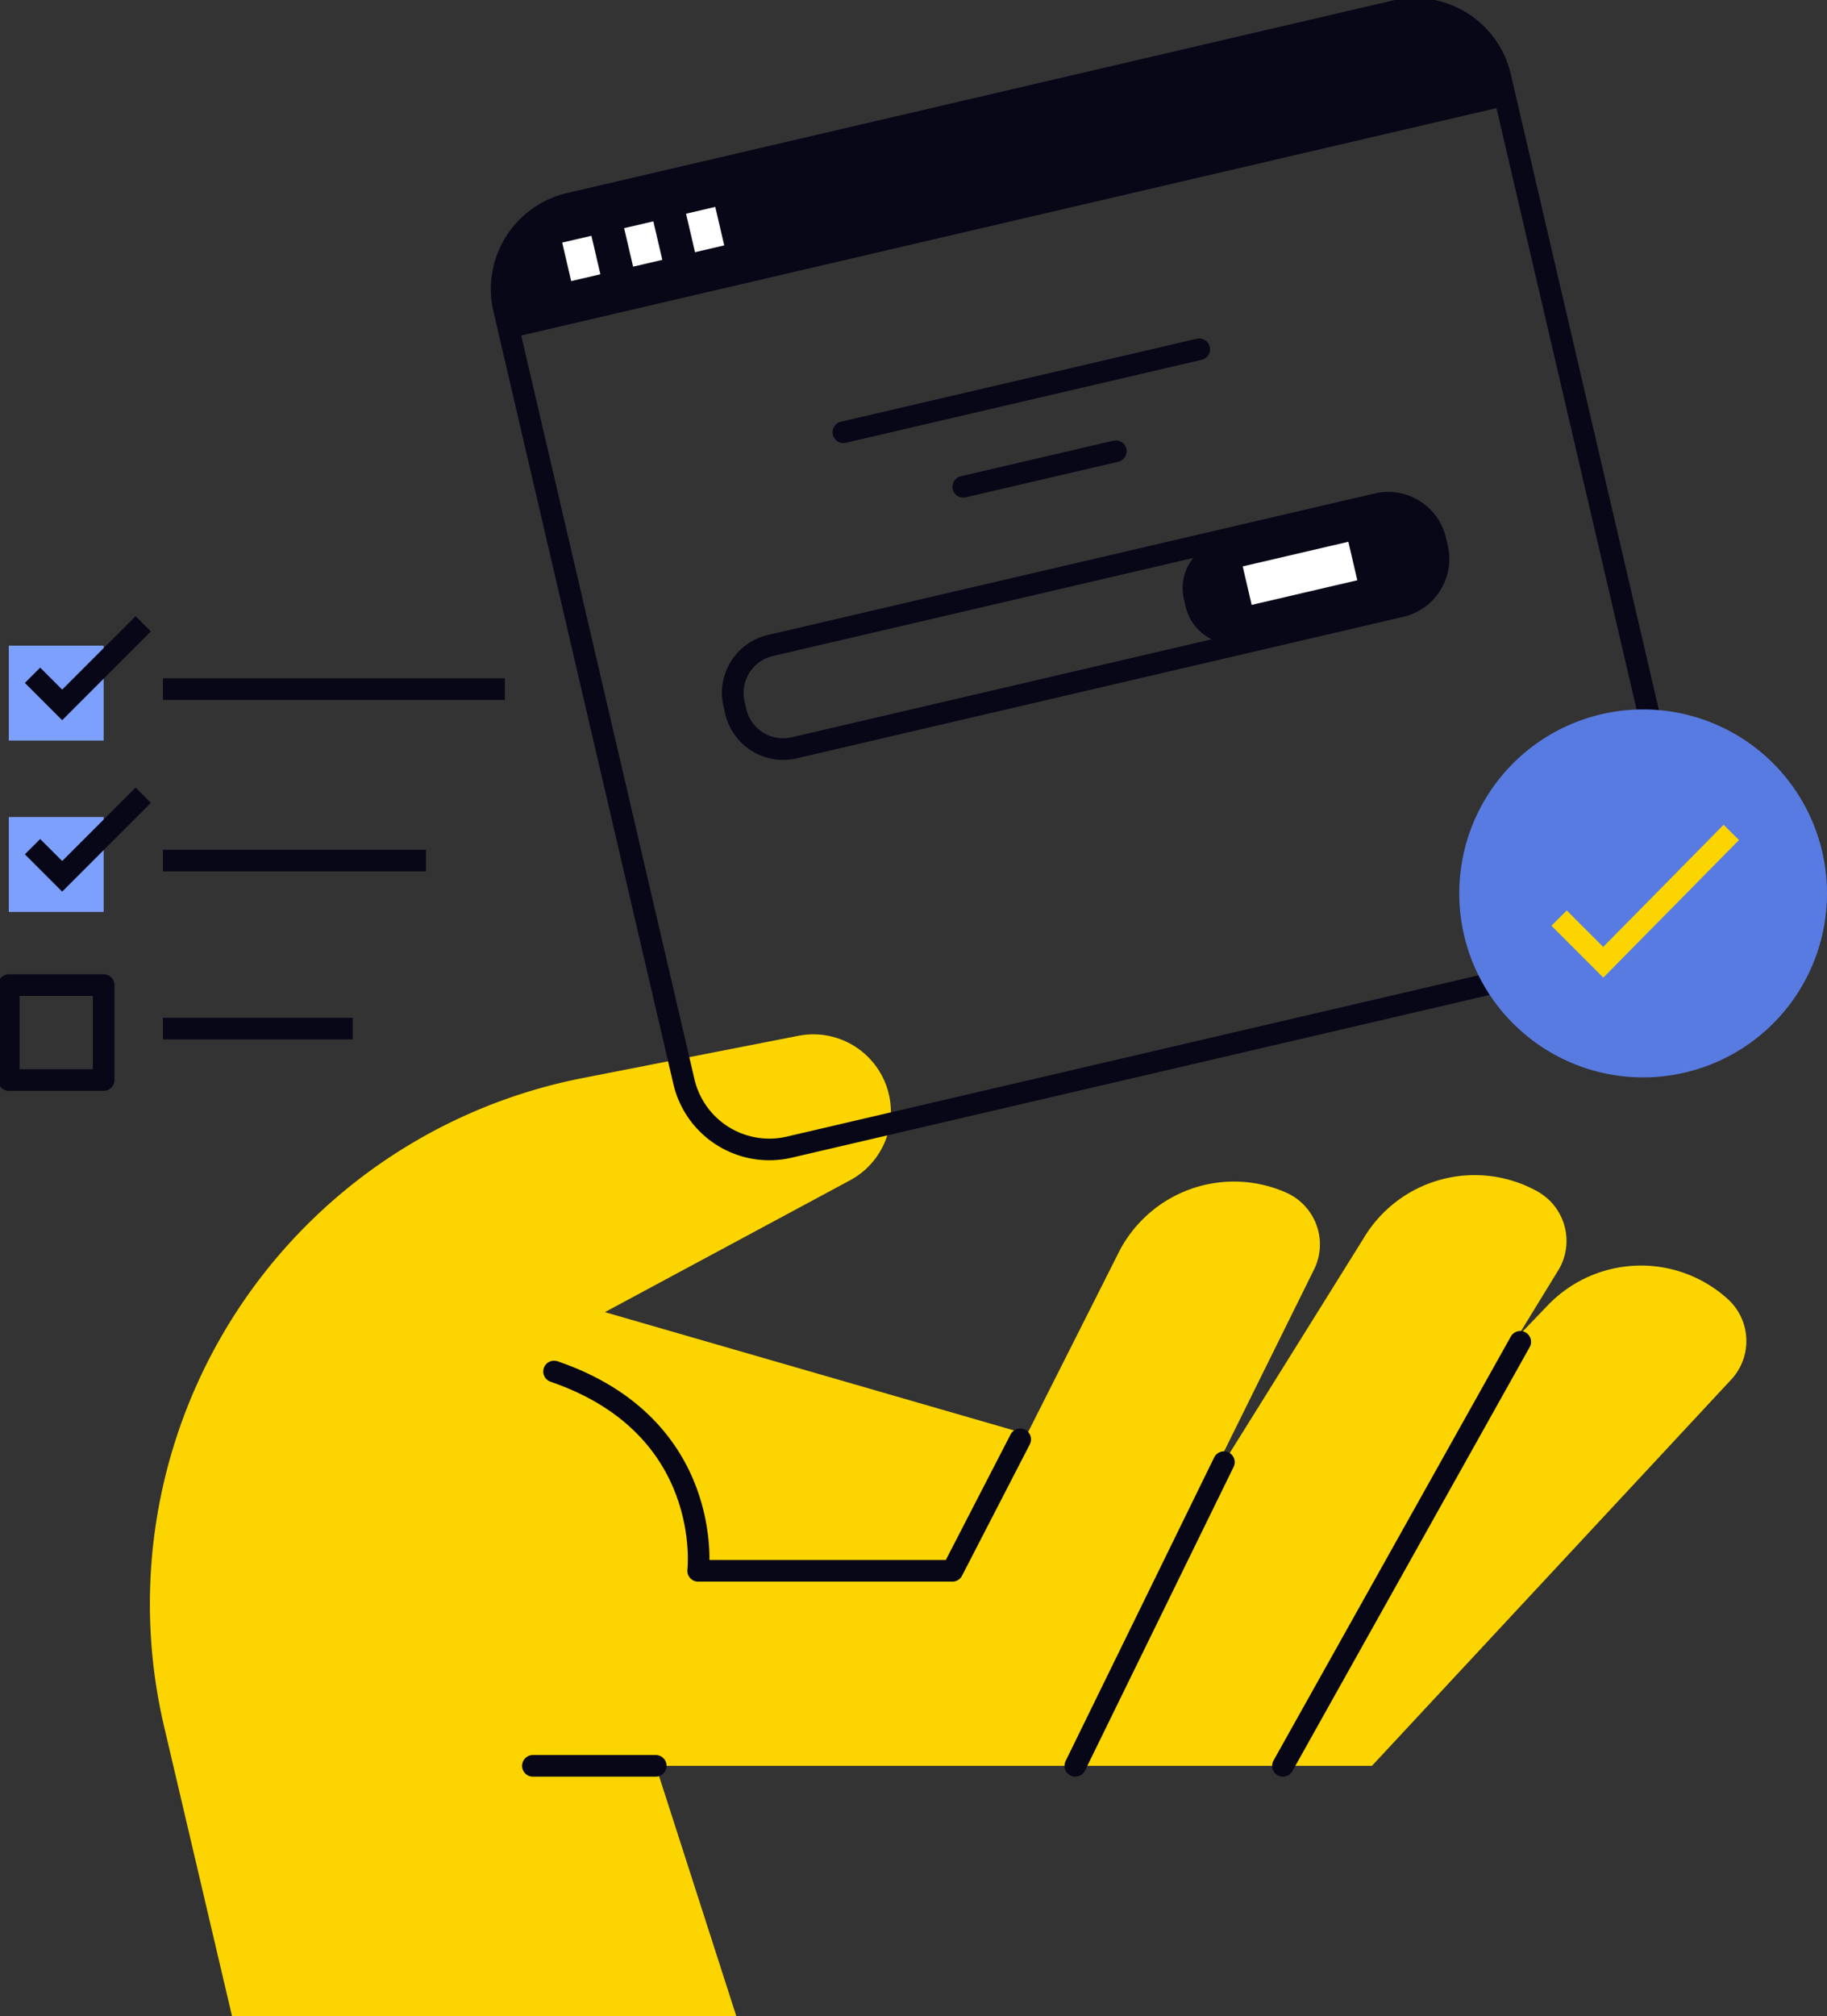 <svg id="グループ_10" data-name="グループ 10" xmlns="http://www.w3.org/2000/svg" xmlns:xlink="http://www.w3.org/1999/xlink" width="169" height="186.374" viewBox="0 0 169 186.374">
  <rect x="0" y="0" width="169" height="186.374" fill="#333333" stroke="none"/>
  <defs>
    <clipPath id="clip-path">
      <rect id="長方形_17" data-name="長方形 17" width="169" height="186.374" fill="none"/>
    </clipPath>
  </defs>
  <g id="グループ_9" data-name="グループ 9" clip-path="url(#clip-path)">
    <path id="パス_160" data-name="パス 160" d="M71.294,208.372l-7.448-23.128h66.246l33.233-35.708a5.234,5.234,0,0,0-.316-7.445,11.956,11.956,0,0,0-16.658.585L126.957,162.9,59.143,143.3l22.676-12.188a7.174,7.174,0,0,0-4.775-13.359l-19.973,3.91a49.535,49.535,0,0,0-38.708,59.931l6.284,26.777Z" transform="translate(-3.187 -21.997)" fill="#fcd500"/>
    <path id="パス_161" data-name="パス 161" d="M166.539,135.132a11.956,11.956,0,0,0-16.09,4.352l-20.386,32.681h20.172l18.3-29.853a5.235,5.235,0,0,0-2-7.179" transform="translate(-24.324 -24.991)" fill="#fcd500"/>
    <path id="パス_162" data-name="パス 162" d="M138.765,135.384a11.956,11.956,0,0,0-15.631,5.788l-17.351,34.39,20.09-1.823L141.4,142.353a5.235,5.235,0,0,0-2.64-6.969" transform="translate(-19.783 -25.128)" fill="#fcd500"/>
    <line id="線_51" data-name="線 51" y1="39.199" x2="21.951" transform="translate(118.674 124.048)" fill="none" stroke="#080717" stroke-linecap="round" stroke-linejoin="round" stroke-width="2"/>
    <line id="線_52" data-name="線 52" y1="28.076" x2="13.747" transform="translate(99.466 135.171)" fill="none" stroke="#080717" stroke-linecap="round" stroke-linejoin="round" stroke-width="2"/>
    <path id="パス_163" data-name="パス 163" d="M106.161,162.231l-6.272,12.152H76.37s1.567-13.328-13.328-18.424" transform="translate(-11.79 -29.167)" fill="none" stroke="#080717" stroke-linecap="round" stroke-linejoin="round" stroke-width="2"/>
    <line id="線_53" data-name="線 53" x1="11.368" transform="translate(49.292 163.247)" fill="none" stroke="#080717" stroke-linecap="round" stroke-linejoin="round" stroke-width="2"/>
    <path id="パス_164" data-name="パス 164" d="M160.036,88.443,83.681,106.238a8.115,8.115,0,0,1-9.744-6.061L57.292,28.751a8.114,8.114,0,0,1,6.061-9.744L139.708,1.213a8.114,8.114,0,0,1,9.744,6.061L166.1,78.7A8.114,8.114,0,0,1,160.036,88.443Z" transform="translate(-10.675 -0.187)" fill="none" stroke="#080717" stroke-linecap="round" stroke-linejoin="round" stroke-width="2"/>
    <path id="パス_165" data-name="パス 165" d="M150.049,9.962l-.625-2.682a8.113,8.113,0,0,0-9.744-6.06L63.325,19.014a8.113,8.113,0,0,0-6.061,9.743l.625,2.682Z" transform="translate(-10.67 -0.188)" fill="#080717"/>
    <path id="パス_166" data-name="パス 166" d="M83.652,76.467l-.161-.7a4.5,4.5,0,0,1,3.358-5.4l56.128-13.082a4.5,4.5,0,0,1,5.4,3.36l.162.694a4.5,4.5,0,0,1-3.358,5.4L89.052,79.827A4.5,4.5,0,0,1,83.652,76.467Z" transform="translate(-15.592 -10.692)" fill="none" stroke="#080717" stroke-linecap="round" stroke-linejoin="round" stroke-width="2"/>
    <path id="パス_167" data-name="パス 167" d="M134.842,66.749l-.162-.693a4.491,4.491,0,0,1,3.355-5.393l15.146-3.529a4.49,4.49,0,0,1,5.392,3.354l.162.693a4.49,4.49,0,0,1-3.354,5.393L140.235,70.1a4.491,4.491,0,0,1-5.393-3.354" transform="translate(-25.166 -10.663)" fill="#080717"/>
    <line id="線_54" data-name="線 54" y1="3.289" x2="14.112" transform="translate(89.104 41.714)" fill="none" stroke="#080717" stroke-linecap="round" stroke-linejoin="round" stroke-width="2"/>
    <line id="線_55" data-name="線 55" y1="7.671" x2="32.918" transform="translate(78.015 32.289)" fill="none" stroke="#080717" stroke-linecap="round" stroke-linejoin="round" stroke-width="2"/>
    <line id="線_56" data-name="線 56" y1="2.277" x2="9.772" transform="translate(115.367 51.864)" fill="none" stroke="#fff" stroke-width="3.654"/>
    <line id="線_57" data-name="線 57" y1="0.63" x2="2.702" transform="translate(52.42 23.576)" fill="none" stroke="#fff" stroke-width="3.654"/>
    <line id="線_58" data-name="線 58" y1="0.63" x2="2.702" transform="translate(58.148 22.242)" fill="none" stroke="#fff" stroke-width="3.654"/>
    <line id="線_59" data-name="線 59" y1="0.63" x2="2.702" transform="translate(63.875 20.907)" fill="none" stroke="#fff" stroke-width="3.654"/>
    <path id="パス_168" data-name="パス 168" d="M200.052,97.68a17.008,17.008,0,1,1-17.008-17.008A17.007,17.007,0,0,1,200.052,97.68" transform="translate(-31.052 -15.087)" fill="#587be1"/>
    <path id="パス_169" data-name="パス 169" d="M177.4,102.579l4.083,4.082,11.843-12.006" transform="translate(-33.178 -17.702)" fill="none" stroke="#fcd500" stroke-width="2"/>
    <rect id="長方形_14" data-name="長方形 14" width="8.776" height="8.776" transform="translate(0.813 59.687)" fill="#7ca0fc"/>
    <rect id="長方形_15" data-name="長方形 15" width="8.776" height="8.776" transform="translate(0.813 75.532)" fill="#7ca0fc"/>
    <rect id="長方形_16" data-name="長方形 16" width="8.776" height="8.776" transform="translate(0.813 91.07)" fill="none" stroke="#080717" stroke-linecap="round" stroke-linejoin="round" stroke-width="2"/>
    <line id="線_60" data-name="線 60" x2="31.631" transform="translate(15.074 63.709)" fill="none" stroke="#080717" stroke-miterlimit="10" stroke-width="2"/>
    <path id="パス_170" data-name="パス 170" d="M3.7,75.692h0l2.742,2.742,7.5-7.5" transform="translate(-0.692 -13.267)" fill="none" stroke="#080717" stroke-miterlimit="10" stroke-width="2"/>
    <line id="線_61" data-name="線 61" x2="24.332" transform="translate(15.074 79.555)" fill="none" stroke="#080717" stroke-miterlimit="10" stroke-width="2"/>
    <line id="線_62" data-name="線 62" x2="17.552" transform="translate(15.074 95.092)" fill="none" stroke="#080717" stroke-miterlimit="10" stroke-width="2"/>
    <path id="パス_171" data-name="パス 171" d="M3.7,95.183h0l2.742,2.743,7.5-7.5" transform="translate(-0.692 -16.912)" fill="none" stroke="#080717" stroke-miterlimit="10" stroke-width="2"/>
  </g>
</svg>
